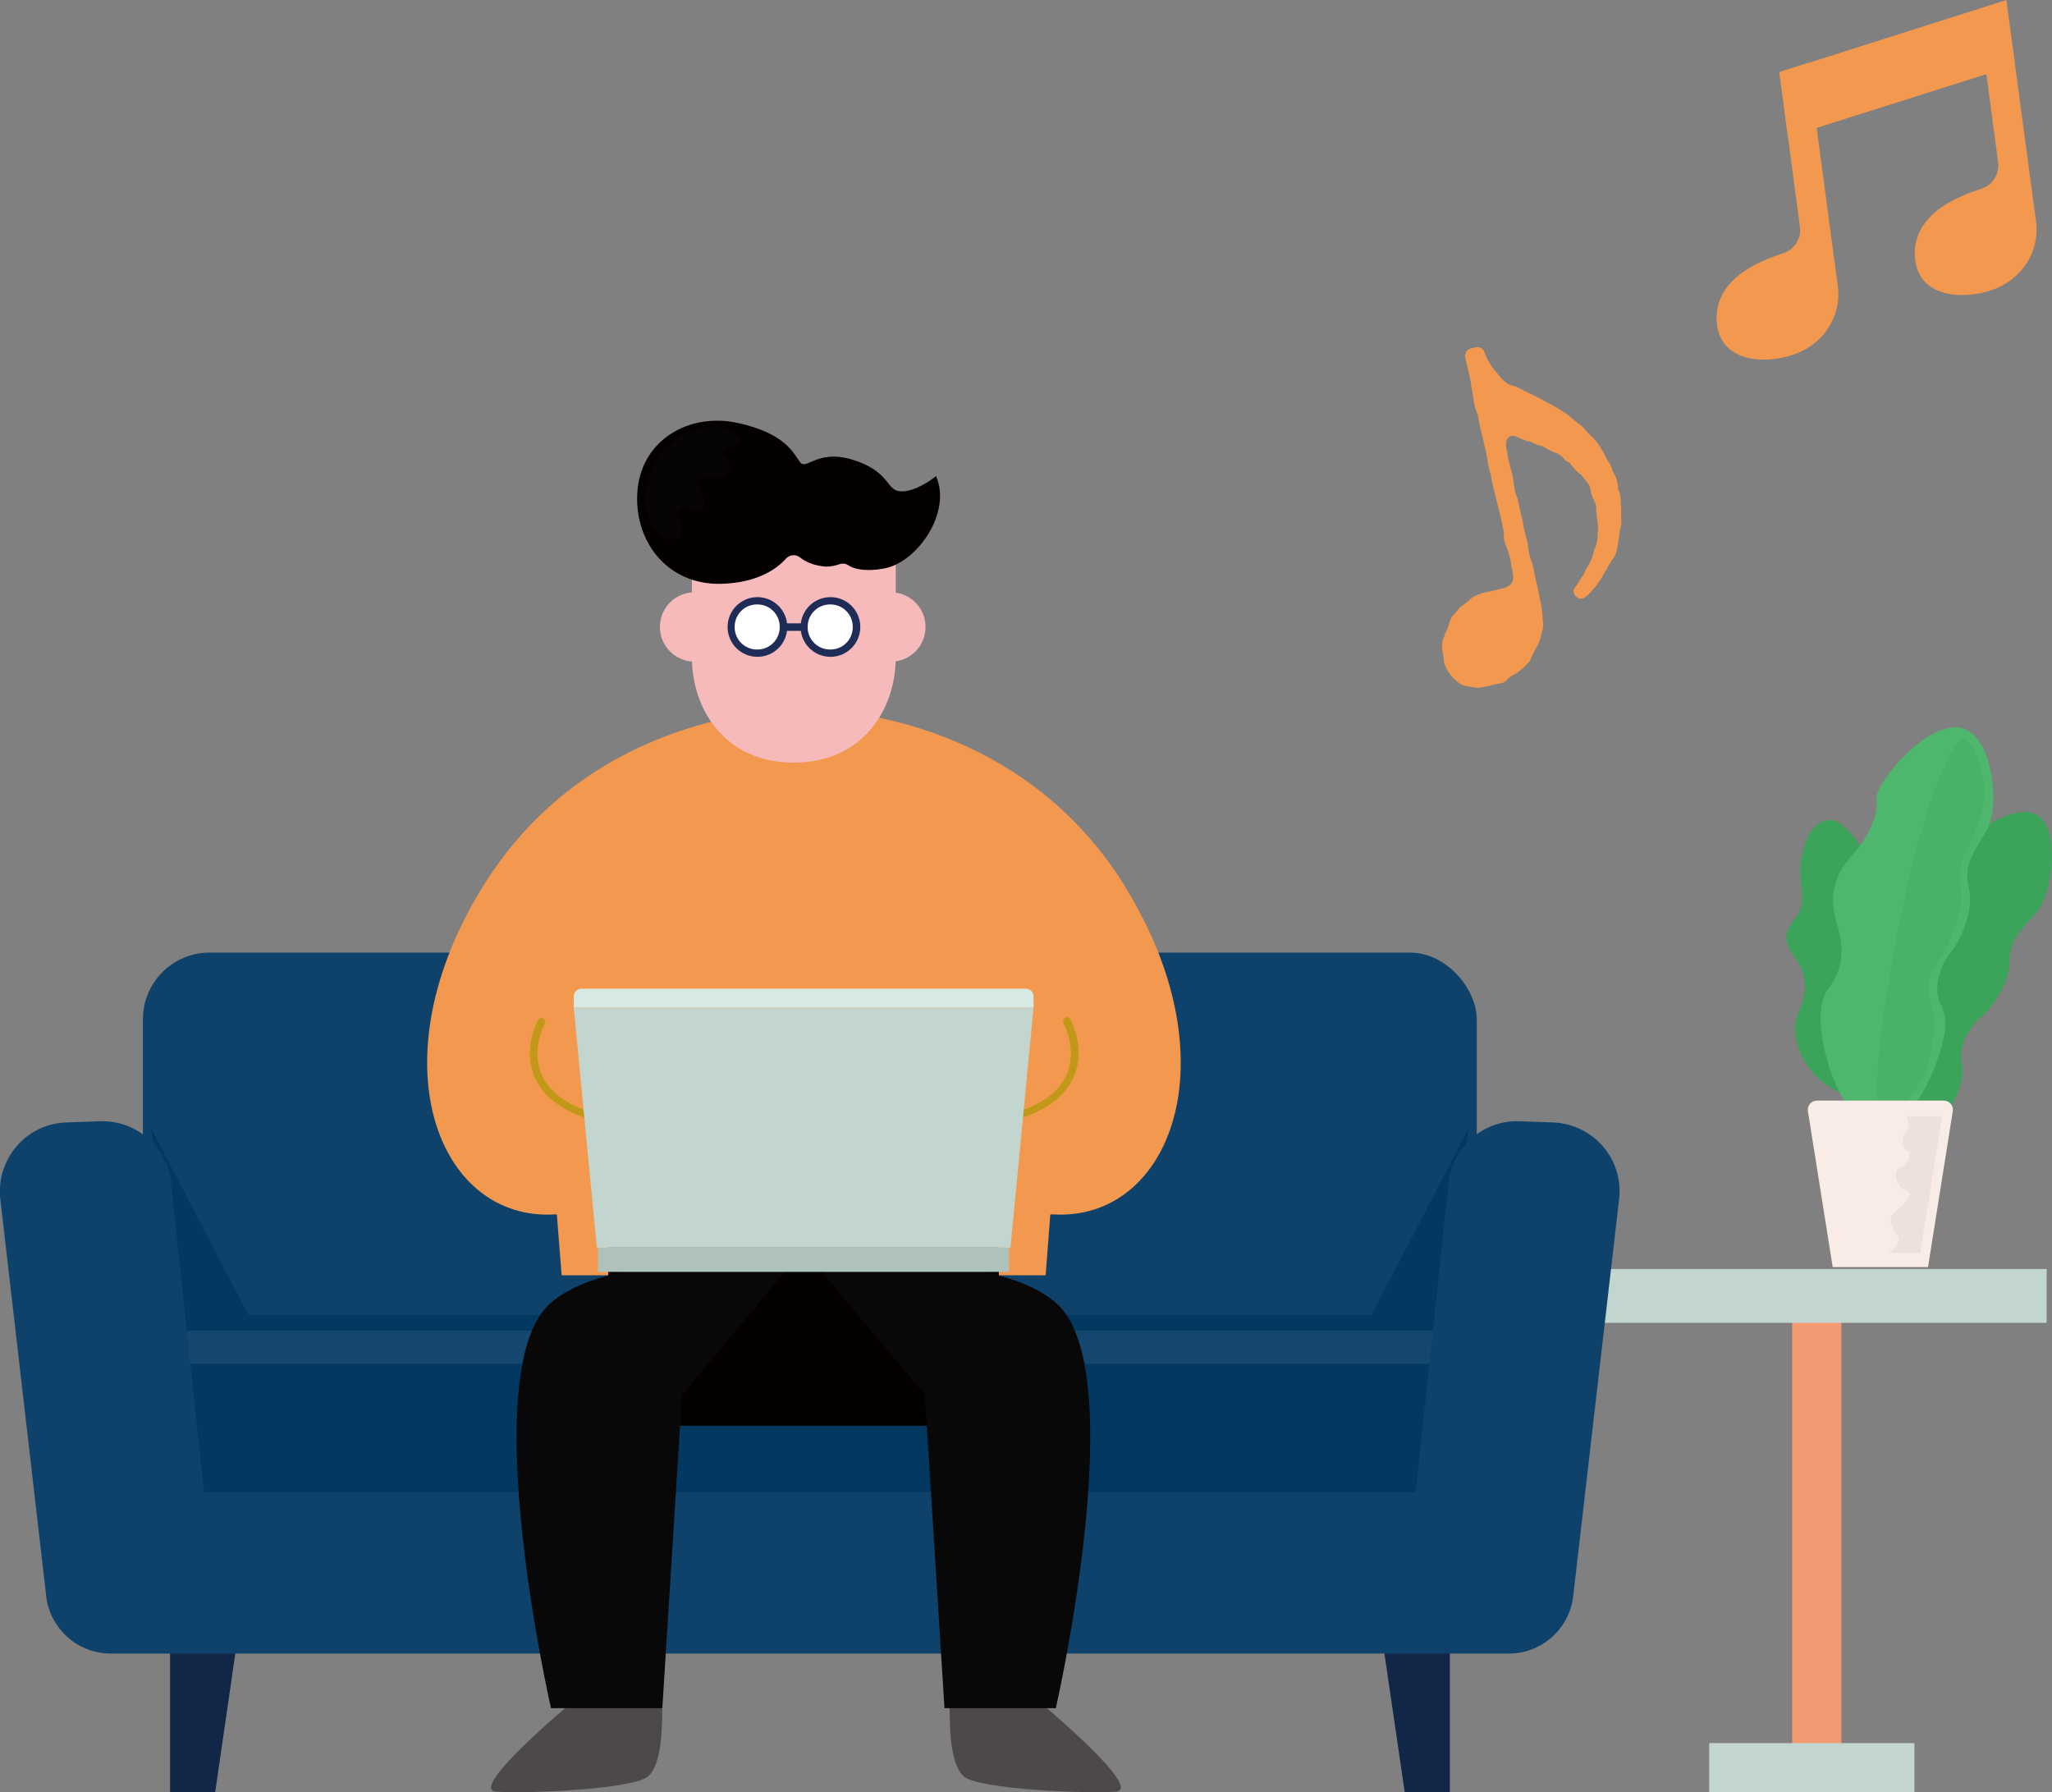 <?xml version="1.0" encoding="UTF-8"?><svg id="_レイヤー_2" xmlns="http://www.w3.org/2000/svg" viewBox="0 0 84.58 73.86"><rect x="0" y="0" width="84.58" height="73.86" fill="#808080" stroke="none"/><defs><style>.cls-1{fill:#f6babb;}.cls-2{fill:#14466e;}.cls-3{fill:#4c4948;}.cls-4{fill:#040000;}.cls-5{fill:#070404;}.cls-6{fill:#122748;}.cls-7{fill:#fff;}.cls-8{fill:#0f426a;}.cls-9{fill:#c3d5cf;}.cls-10{fill:#1e2c57;}.cls-11{fill:#eee1db;}.cls-12{fill:#f29a72;}.cls-13{fill:#c29819;}.cls-14{fill:#4ab268;}.cls-15{fill:#f9ebe5;}.cls-16{fill:#090808;}.cls-17{fill:#d7e9e3;}.cls-18{fill:#afc1bb;}.cls-19{fill:#3ca35a;}.cls-20{fill:#033860;}.cls-21{fill:#f3994f;}.cls-22{fill:#4fb66d;}</style></defs><g id="Design"><path class="cls-21" d="M66.72,20.21c.12.26.07.55.11.73-.05.29.04.49-.02.74-.08.32-.08.52-.12.73-.03.26-.09.5-.26.69-.06.11-.14.21-.2.36-.11.12-.15.3-.32.5-.06.11-.17.26-.27.36-.09.11-.26.31-.44.35s-.36-.17-.34-.33c0-.1.18-.24.25-.42.11-.17.17-.22.25-.44.21-.31.3-.58.36-.86.16-.24.12-.59.15-.88-.01-.21-.09-.56-.08-.9-.08-.28-.2-.35-.23-.66-.04-.26-.21-.35-.37-.6-.19-.12-.35-.32-.5-.51-.24-.1-.31-.33-.57-.41-.12-.02-.4-.18-.53-.27-.26-.04-.31-.1-.54-.2-.17,0-.39-.13-.6-.22-.38-.07-.43.31-.33.64.05.47.2.8.23,1.03.08.37.06.65.2.89.06.27.1.53.2.89.05.29.09.53.2.89.07.37.06.57.2.89.08.28.11.56.2.89.08.37.13.64.19.92.02.16.04.32.05.54.02.15.03.36-.05.54-.04.26-.12.43-.17.52-.12.21-.2.36-.25.47-.01.17-.23.33-.32.44-.12.08-.23.22-.42.29-.17.07-.27.28-.47.34-.18.02-.35.08-.49.11-.38.08-.48.11-.72.06-.29-.05-.41-.03-.65-.24-.15-.13-.23-.2-.35-.39-.07-.1-.18-.29-.19-.49-.01-.28-.17-.6.02-.97.05-.21.13-.26.18-.46.06-.19.08-.3.18-.4.15-.17.16-.2.33-.37.07-.05.32-.22.39-.32.3-.22.59-.26,1.04-.36.14-.05.47-.07.61-.24.14-.12.14-.33.04-.71-.04-.36-.09-.48-.17-.75-.1-.21-.16-.36-.14-.64-.05-.37-.19-.86-.27-1.21-.09-.41-.22-.78-.27-1.21-.14-.35-.13-.75-.27-1.21-.06-.35-.2-.74-.26-1.24-.18-.36-.17-.68-.27-1.16-.05-.44-.19-.86-.26-1.24-.03-.2.15-.37.33-.37.19-.06.39-.05.48.21.13.35.3.6.5.82.23.28.39.49.74.55.25.09.46.25.67.32.19.11.49.24.68.36.19.09.41.21.67.39.23.12.35.29.62.48.23.15.35.39.58.57.24.25.31.42.46.65.08.27.32.45.34.72.14.19.24.5.24.78Z"/><rect class="cls-12" x="73.87" y="53.1" width="2.03" height="20.56"/><rect class="cls-9" x="70.45" y="71.84" width="8.46" height="2.02"/><rect class="cls-9" x="65.82" y="52.3" width="18.54" height="2.22"/><rect class="cls-8" x="5.89" y="39.26" width="54.98" height="17.18" rx="2.75" ry="2.75"/><polygon class="cls-20" points="6.21 46.47 10.37 54.44 7.6 54.44 6.21 46.47"/><polygon class="cls-20" points="60.55 46.47 56.4 54.44 59.17 54.44 60.55 46.47"/><polygon class="cls-6" points="7.01 66.56 7.01 73.86 8.87 73.86 9.93 66.56 7.01 66.56"/><polygon class="cls-6" points="59.76 66.56 59.76 73.86 57.9 73.86 56.83 66.56 59.76 66.56"/><rect class="cls-20" x="5.89" y="54.19" width="54.98" height="5.96"/><rect class="cls-2" x="5.89" y="54.84" width="54.98" height="5.96"/><rect class="cls-20" x="5.89" y="56.21" width="54.98" height="5.96"/><path class="cls-8" d="M64.02,46.26l-1.4-.05c-1.45-.05-2.71,1.02-2.9,2.46l-1.37,12.83H8.41l-1.37-12.83c-.19-1.44-1.45-2.5-2.9-2.46l-1.4.05c-1.68.05-2.94,1.55-2.72,3.22l1.89,16.35c.18,1.33,1.32,2.32,2.65,2.32h57.63c1.34,0,2.47-.99,2.65-2.32l1.89-16.35c.23-1.67-1.04-3.16-2.72-3.22Z"/><path class="cls-3" d="M27.3,69.95c0,1.2,0,2.68-.56,3.24-.56.56-5.09.74-6.29.65-1.2-.09,3.15-3.7,3.15-3.7l3.7-.19Z"/><path class="cls-3" d="M39.14,69.95c0,1.2,0,2.68.56,3.24.56.56,5.09.74,6.29.65,1.2-.09-3.15-3.7-3.15-3.7l-3.7-.19Z"/><polygon class="cls-21" points="33.12 47.82 22.86 48.88 23.15 52.56 43.1 52.56 43.38 48.88 33.12 47.82"/><rect class="cls-4" x="25.07" y="50.63" width="16.1" height="8.13"/><path class="cls-16" d="M22.71,53.69c-3.19,2.73,0,16.71,0,16.71h4.59l.81-12.91,4.35-5.2s-7.04-.92-9.75,1.4Z"/><path class="cls-16" d="M43.52,53.69c3.19,2.73,0,16.71,0,16.71h-4.59l-.81-12.91-4.35-5.2s7.04-.92,9.75,1.4Z"/><rect class="cls-18" x="24.65" y="51.42" width="16.94" height="1"/><path class="cls-19" d="M75.82,45.03c-1.46-.67-2.15-2.3-1.68-3.33.47-1.03.22-1.72-.15-2.23-.37-.52-.58-.9,0-1.63.58-.73.1-1.42.23-2.28.13-.86.39-1.63,1.12-1.76.73-.13,1.75,1.55,2.01,2.49.27.95.44,8.6-1.54,8.74Z"/><path class="cls-19" d="M76.83,47.08c-.51-1.02-.68-3.91.24-4.75s.86-1.83.83-2.53c-.03-.69.17-1.57,1.06-2.25.89-.68,1.34-1.44,1.38-1.97.04-.53,2.21-2.43,3.44-2.07s.84,3.33.16,4.1c-.68.77-1.11,1.14-1.11,2.02,0,.88-.7,1.9-1.18,2.29-.48.4-.94,1.26-.8,1.83.14.58-.03,1.18-.54,2.05-.51.86-1.22,1.8-2.02,2.04-.79.24-1.47-.76-1.47-.76Z"/><path class="cls-22" d="M76.29,45.74c-.83-.94-1.75-3.92-.92-5.01s.5-2.11.3-2.83-.21-1.67.62-2.59,1.14-1.81,1.05-2.37,1.87-3.05,3.34-2.96,1.78,3.28,1.21,4.24-.96,1.44-.74,2.36c.22.92-.31,2.14-.74,2.67-.44.52-.74,1.53-.44,2.1.31.57.26,1.24-.09,2.26s-.92,2.16-1.75,2.59c-.83.44-1.84-.46-1.84-.46Z"/><path class="cls-14" d="M77.43,45.58c-.46-1.23,1.42-12.74,3.35-15.1.41-.31,1.01,1.17,1.01,2.15s-.52,2.03-.77,2.49c-.25.46-.28,1.17-.18,1.66.09.49-.46,2.3-.92,2.82s-.53,1.14-.31,1.83.03,2.09-.24,2.74-1.2,1.96-1.53,1.84c-.34-.12-.41-.43-.41-.43Z"/><path class="cls-15" d="M80.49,45.8l-1.02,6.42h-3.93l-1.02-6.42c-.04-.23.14-.44.37-.44h5.23c.23,0,.41.21.37.44Z"/><path class="cls-21" d="M46.38,36.54c-4.7-7.58-13.24-7.3-13.24-7.3,0,0-8.54-.29-13.24,7.3-4.45,7.19-1.86,13.8,2.96,13.51h20.55c4.82.29,7.42-6.31,2.96-13.51Z"/><path class="cls-21" d="M22.35,35.42c1-2.1,5.15-3.98,5.83-3.99.68,0-1.1,1.52,0,1.57,1.1.05,2.05.26,1.47,1-.58.74-1.05,1.63-.21,1.42.84-.21,1.73.11,1.26.74-.47.63-.53,1.16.13,1.16s1.39.26.76.74-5.78,3.2-6.35,3.31c-.58.11,1.06-1.84-.23-1.71-1.29.13-1.82-.55-1.29-1.18.53-.63.58-1.26-.37-.95-.95.32-1.26,0-.74-.79.53-.79.74-.74,0-.63-.74.1-.26-.68-.26-.68Z"/><path class="cls-21" d="M39.19,48.76c.5-.87.71-1.23,1.71-.82.99.41,1.34.06,1.75-.47.41-.53.35-.82,1.17-.76.82.06,1.75-.94,1.46-1.58s.18-1.23.53-1.4c.35-.18.53-1.11,0-1.35-.53-.23-.64-1.15-.23-1.36.41-.21.29-1.36,0-1.37-.29-.01.58-.71,1.05-.6.47.12,1.52,3.22,1.52,4.74s-.29,3.22-1.46,4.39c-1.17,1.17-2.98,1.7-3.51,1.7h-3.99v-1.11Z"/><path class="cls-13" d="M22.18,42.03c-.2.4-.34.88-.34,1.39,0,.37.08.76.27,1.12.28.55.82,1.05,1.69,1.41.87.36,2.08.58,3.74.58.08,0,.15-.07.15-.15s-.07-.15-.15-.15c-2.17,0-3.53-.39-4.33-.93-.4-.27-.66-.57-.83-.89-.16-.32-.23-.65-.23-.98,0-.45.13-.9.31-1.25.04-.08,0-.17-.07-.21-.08-.04-.17,0-.21.07h0Z"/><path class="cls-13" d="M43.83,42.17c.18.36.31.8.31,1.25,0,.33-.07.66-.23.98-.25.48-.71.93-1.53,1.26-.82.34-1.99.55-3.62.55-.08,0-.15.07-.15.15s.07.15.15.15c2.21,0,3.62-.39,4.5-.98.44-.29.74-.64.93-1.01.19-.37.27-.75.27-1.12,0-.51-.14-1-.34-1.39-.04-.08-.13-.11-.21-.07-.08.04-.11.13-.07.21h0Z"/><path class="cls-1" d="M36.92,21.28v5.83c0,2.06-1.31,4.32-4.2,4.32s-4.2-2.26-4.2-4.32v-5.83h8.41Z"/><path class="cls-1" d="M30.06,25.84c0,.79-.64,1.43-1.43,1.43s-1.43-.64-1.43-1.43.64-1.43,1.43-1.43,1.43.64,1.43,1.43Z"/><path class="cls-1" d="M38.15,25.84c0,.79-.64,1.43-1.43,1.43s-1.43-.64-1.43-1.43.64-1.43,1.43-1.43,1.43.64,1.43,1.43Z"/><path class="cls-4" d="M34.02,23.35c-.5-.04-.84-.21-1.05-.38-.18-.14-.43-.11-.58.06-.36.4-1.14.98-2.62,1.03-2.3.08-3.69-1.82-3.49-3.89.2-2.06,2.14-3.17,4.12-2.74s2.3,1.25,2.58,1.62c.28.37.75-.67,2.46,0,1.25.49,1.11,1.16,1.67,1.2.56.04,1.31-.48,1.47-.63.67,1.51-.79,3.57-2.14,3.81-.84.15-1.27,0-1.47-.13-.12-.08-.26-.09-.39-.04-.14.05-.34.1-.56.09Z"/><circle class="cls-7" cx="31.21" cy="25.84" r="1.08"/><path class="cls-10" d="M32.29,25.84h-.15c0,.26-.1.49-.27.66-.17.17-.4.27-.66.27-.26,0-.49-.1-.66-.27-.17-.17-.27-.4-.27-.66,0-.26.1-.49.27-.66.17-.17.4-.27.66-.27.26,0,.49.1.66.27.17.17.27.4.27.66h.31c0-.68-.55-1.23-1.23-1.23-.68,0-1.23.55-1.23,1.23,0,.68.55,1.23,1.23,1.23.68,0,1.23-.55,1.23-1.23h-.15Z"/><circle class="cls-7" cx="34.22" cy="25.84" r="1.08"/><path class="cls-10" d="M35.3,25.84h-.15c0,.26-.1.49-.27.66-.17.17-.4.27-.66.27-.26,0-.49-.1-.66-.27-.17-.17-.27-.4-.27-.66,0-.26.1-.49.27-.66.17-.17.4-.27.66-.27.26,0,.49.1.66.27.17.17.27.4.27.66h.31c0-.68-.55-1.23-1.23-1.23-.68,0-1.23.55-1.23,1.23,0,.68.55,1.23,1.23,1.23.68,0,1.23-.55,1.23-1.23h-.15Z"/><polyline class="cls-10" points="32.29 26 33.14 26 33.14 25.69 32.29 25.69"/><polygon class="cls-9" points="41.65 51.42 24.6 51.42 23.65 41.53 42.6 41.53 41.65 51.42"/><path class="cls-17" d="M42.6,41.53h-18.95v-.47c0-.17.14-.31.31-.31h18.33c.17,0,.31.14.31.31v.47Z"/><path class="cls-5" d="M26.65,21.03c-.13-.55,0-1.3.23-1.69.24-.39.33-.75.73-1.06.41-.3.6-.45,1.02-.55.49-.12.61-.16,1.1-.1.49.06,1,.51.67.67-.33.16-.83.23-.47.55s.14.87-.39.83c-.53-.04-.91.02-.67.51.24.49.23.96-.24.87s-.73-.32-.63.21c.1.54.22.98-.37.96-.59-.02-.9-.85-.99-1.22Z"/><path class="cls-11" d="M80.05,46l-.9,5.64h-1.32s.62-.38.38-.73c-.23-.35-.41-.65-.15-.91.26-.26.94-.79.53-.91s-.61-.83-.29-.96c.32-.13.58-.6.29-.72s-.18-.65,0-.79,0-.62,0-.62h1.45Z"/><path class="cls-21" d="M81.74,2.05l.62,4.64c.06.47-.22.93-.67,1.08-.27.09-.58.2-.89.34-1.44.64-2.04,1.63-1.84,2.73.26,1.4,1.93,1.53,3.15,1.11,1.22-.42,1.98-1.58,1.81-2.83-.07-.55-.97-7.23-.97-7.23l-1.21.16Z"/><polygon class="cls-21" points="82.7 0 83.06 2.68 74.88 5.27 73.7 5.65 73.34 2.97 73.43 2.95 74.52 2.6 82.7 0"/><path class="cls-21" d="M74.52,2.6l1.23,9.18c.17,1.25-.59,2.41-1.81,2.83-1.22.42-2.89.29-3.15-1.11-.2-1.1.4-2.09,1.84-2.73.31-.14.62-.25.89-.34.45-.15.74-.61.67-1.08l-.83-6.25.07-.16,1.1-.35Z"/></g></svg>